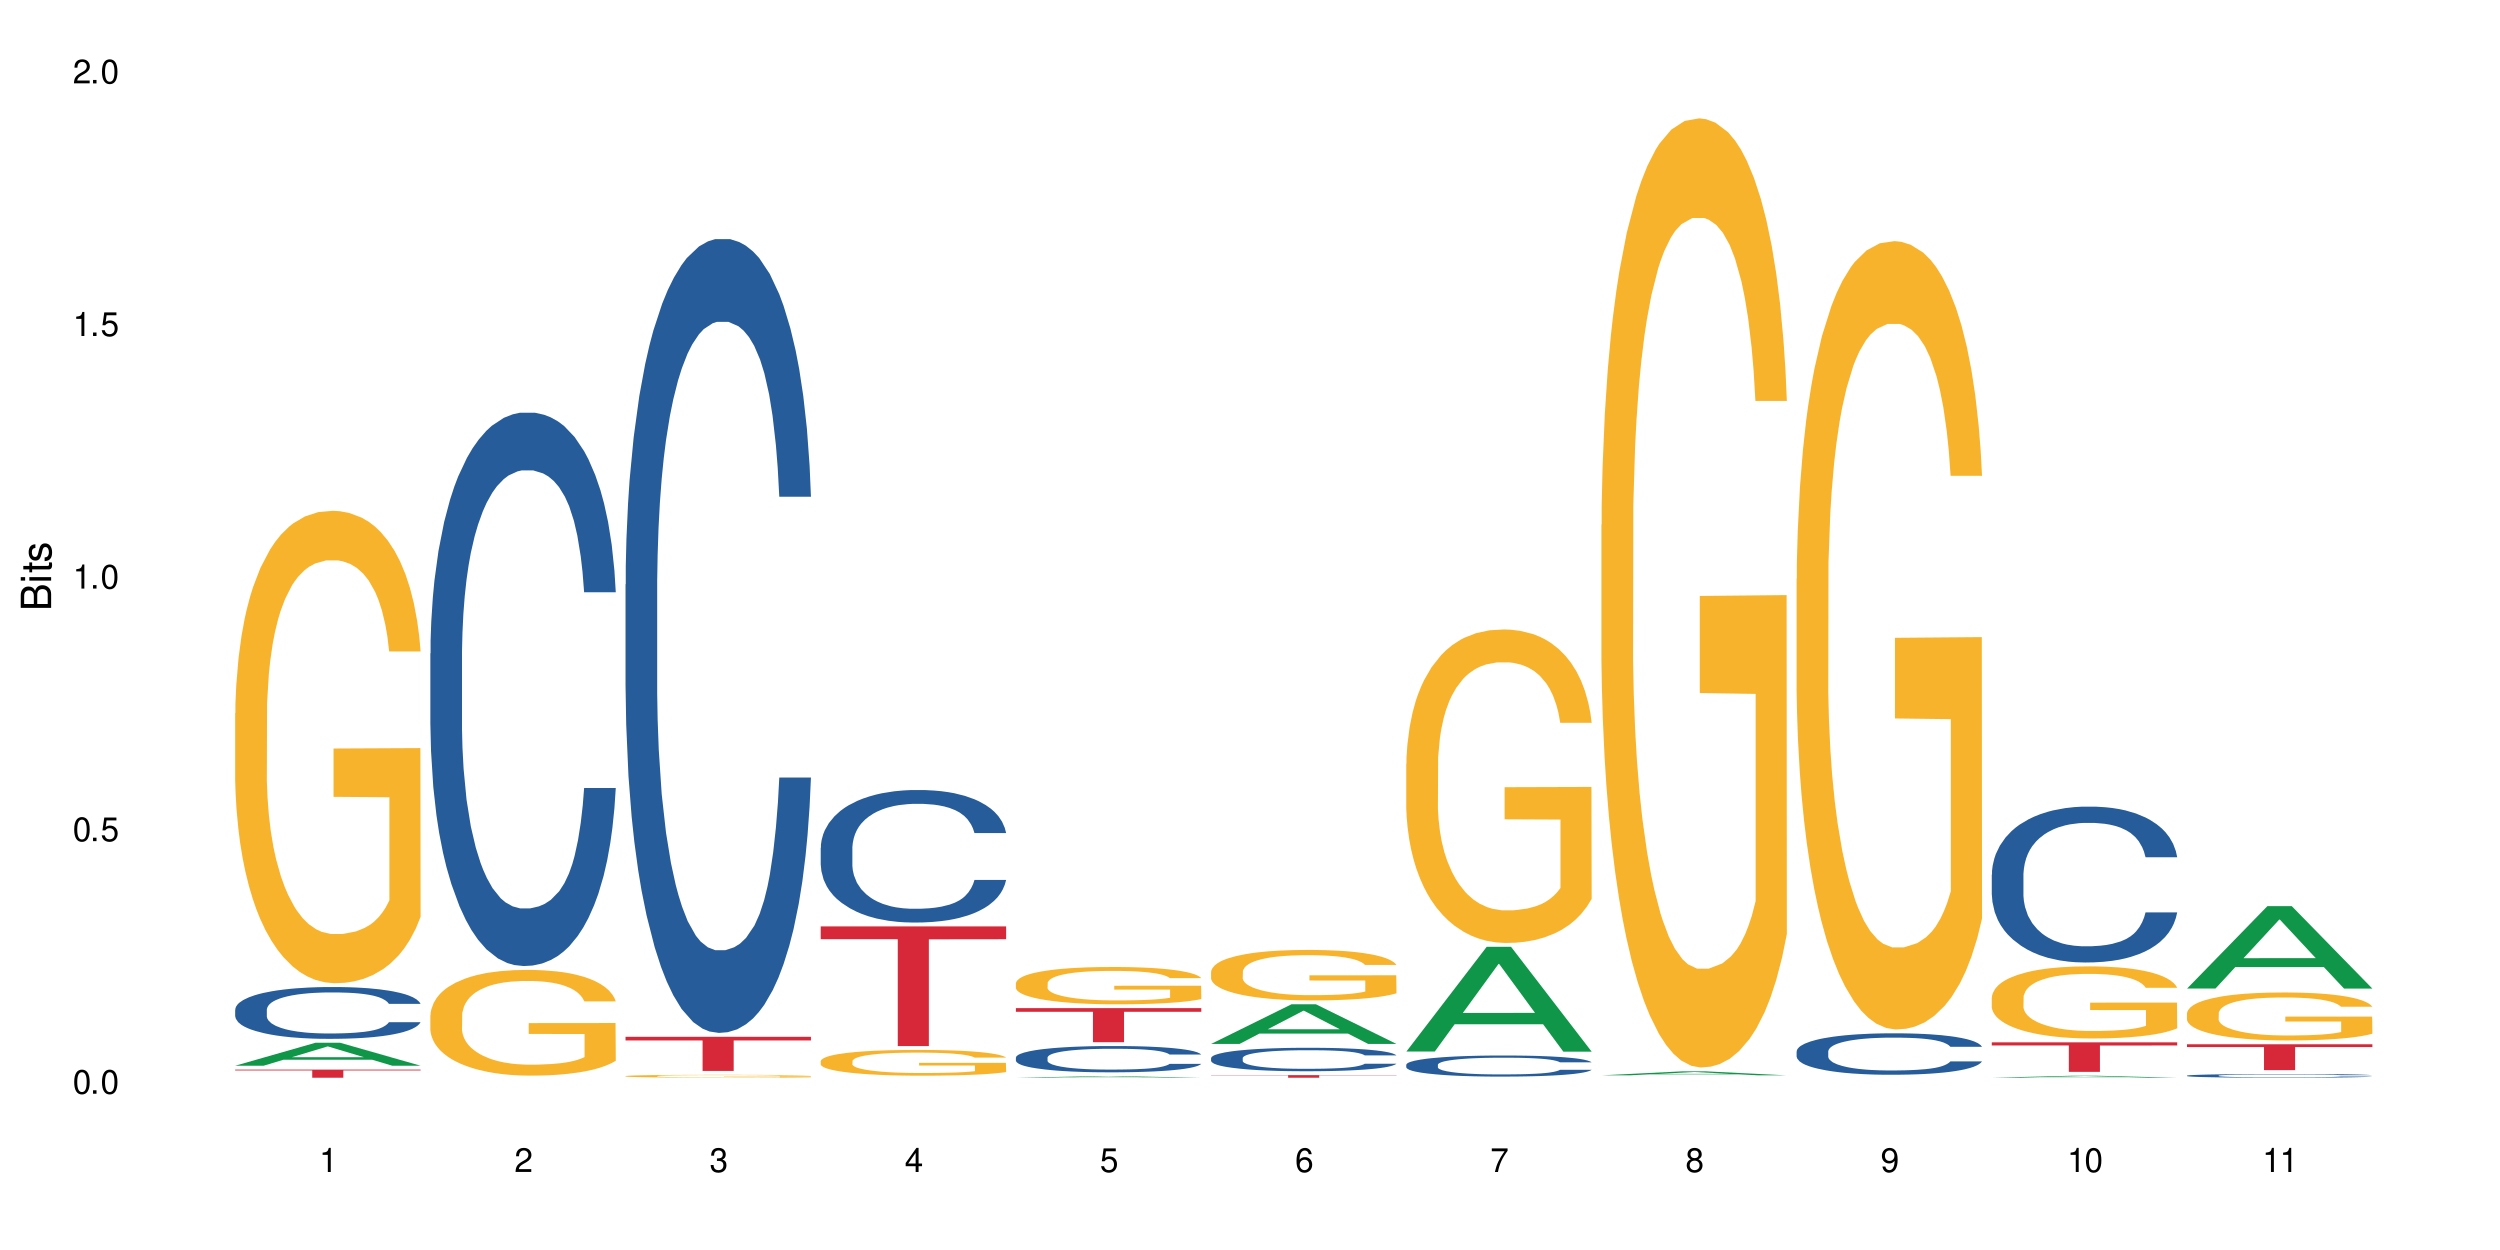 <?xml version="1.0" encoding="UTF-8"?>
<svg xmlns="http://www.w3.org/2000/svg" xmlns:xlink="http://www.w3.org/1999/xlink" width="720" height="360" viewBox="0 0 720 360">
<defs>
<g>
<g id="glyph-0-0">
</g>
<g id="glyph-0-1">
<path d="M 2.641 -6.938 C 2 -6.938 1.422 -6.656 1.078 -6.172 C 0.641 -5.562 0.406 -4.641 0.406 -3.359 C 0.406 -1.016 1.188 0.219 2.641 0.219 C 4.078 0.219 4.859 -1.016 4.859 -3.297 C 4.859 -4.641 4.656 -5.547 4.203 -6.172 C 3.844 -6.656 3.281 -6.938 2.641 -6.938 Z M 2.641 -6.188 C 3.547 -6.188 4 -5.25 4 -3.375 C 4 -1.406 3.562 -0.484 2.625 -0.484 C 1.734 -0.484 1.281 -1.438 1.281 -3.344 C 1.281 -5.25 1.734 -6.188 2.641 -6.188 Z M 2.641 -6.188 "/>
</g>
<g id="glyph-0-2">
<path d="M 1.828 -1 L 0.828 -1 L 0.828 0 L 1.828 0 Z M 1.828 -1 "/>
</g>
<g id="glyph-0-3">
<path d="M 4.562 -6.797 L 1.062 -6.797 L 0.547 -3.094 L 1.328 -3.094 C 1.719 -3.562 2.047 -3.734 2.578 -3.734 C 3.484 -3.734 4.062 -3.109 4.062 -2.094 C 4.062 -1.125 3.484 -0.531 2.578 -0.531 C 1.828 -0.531 1.375 -0.906 1.188 -1.672 L 0.328 -1.672 C 0.453 -1.109 0.547 -0.844 0.75 -0.594 C 1.125 -0.078 1.828 0.219 2.594 0.219 C 3.969 0.219 4.922 -0.781 4.922 -2.219 C 4.922 -3.562 4.031 -4.484 2.719 -4.484 C 2.25 -4.484 1.859 -4.359 1.469 -4.062 L 1.734 -5.969 L 4.562 -5.969 Z M 4.562 -6.797 "/>
</g>
<g id="glyph-0-4">
<path d="M 2.484 -4.938 L 2.484 0 L 3.328 0 L 3.328 -6.938 L 2.766 -6.938 C 2.469 -5.875 2.281 -5.734 0.984 -5.562 L 0.984 -4.938 Z M 2.484 -4.938 "/>
</g>
<g id="glyph-0-5">
<path d="M 4.859 -0.828 L 1.281 -0.828 C 1.359 -1.406 1.672 -1.781 2.5 -2.281 L 3.469 -2.828 C 4.406 -3.344 4.906 -4.062 4.906 -4.906 C 4.906 -5.484 4.672 -6.031 4.266 -6.406 C 3.859 -6.766 3.375 -6.938 2.719 -6.938 C 1.859 -6.938 1.219 -6.625 0.844 -6.031 C 0.609 -5.672 0.5 -5.234 0.484 -4.531 L 1.328 -4.531 C 1.359 -5.016 1.406 -5.281 1.531 -5.516 C 1.75 -5.938 2.188 -6.203 2.703 -6.203 C 3.469 -6.203 4.031 -5.641 4.031 -4.891 C 4.031 -4.344 3.719 -3.859 3.125 -3.516 L 2.234 -3 C 0.812 -2.172 0.406 -1.531 0.328 -0.016 L 4.859 -0.016 Z M 4.859 -0.828 "/>
</g>
<g id="glyph-0-6">
<path d="M 2.125 -3.188 L 2.578 -3.188 C 3.5 -3.188 3.984 -2.766 3.984 -1.922 C 3.984 -1.062 3.469 -0.531 2.594 -0.531 C 1.656 -0.531 1.203 -1 1.156 -2.016 L 0.312 -2.016 C 0.344 -1.453 0.438 -1.094 0.609 -0.781 C 0.953 -0.109 1.625 0.219 2.547 0.219 C 3.953 0.219 4.859 -0.625 4.859 -1.938 C 4.859 -2.828 4.516 -3.297 3.703 -3.594 C 4.344 -3.844 4.656 -4.328 4.656 -5.031 C 4.656 -6.219 3.875 -6.938 2.578 -6.938 C 1.203 -6.938 0.484 -6.172 0.453 -4.703 L 1.297 -4.703 C 1.312 -5.125 1.344 -5.359 1.453 -5.578 C 1.641 -5.969 2.062 -6.203 2.594 -6.203 C 3.344 -6.203 3.797 -5.75 3.797 -5 C 3.797 -4.516 3.609 -4.219 3.25 -4.047 C 3.016 -3.953 2.703 -3.922 2.125 -3.906 Z M 2.125 -3.188 "/>
</g>
<g id="glyph-0-7">
<path d="M 3.141 -1.672 L 3.141 0 L 3.984 0 L 3.984 -1.672 L 4.984 -1.672 L 4.984 -2.438 L 3.984 -2.438 L 3.984 -6.938 L 3.359 -6.938 L 0.266 -2.578 L 0.266 -1.672 Z M 3.141 -2.438 L 1 -2.438 L 3.141 -5.5 Z M 3.141 -2.438 "/>
</g>
<g id="glyph-0-8">
<path d="M 4.781 -5.125 C 4.609 -6.266 3.891 -6.938 2.844 -6.938 C 2.094 -6.938 1.422 -6.578 1.031 -5.953 C 0.594 -5.266 0.406 -4.422 0.406 -3.172 C 0.406 -2 0.578 -1.25 0.984 -0.641 C 1.359 -0.078 1.953 0.219 2.703 0.219 C 3.984 0.219 4.922 -0.75 4.922 -2.094 C 4.922 -3.375 4.062 -4.281 2.844 -4.281 C 2.172 -4.281 1.641 -4.031 1.281 -3.516 C 1.281 -5.234 1.828 -6.188 2.797 -6.188 C 3.391 -6.188 3.797 -5.797 3.938 -5.125 Z M 2.734 -3.531 C 3.547 -3.531 4.062 -2.953 4.062 -2.031 C 4.062 -1.156 3.484 -0.531 2.703 -0.531 C 1.922 -0.531 1.328 -1.188 1.328 -2.078 C 1.328 -2.938 1.906 -3.531 2.734 -3.531 Z M 2.734 -3.531 "/>
</g>
<g id="glyph-0-9">
<path d="M 4.984 -6.797 L 0.438 -6.797 L 0.438 -5.969 L 4.109 -5.969 C 2.5 -3.656 1.828 -2.234 1.328 0 L 2.219 0 C 2.594 -2.172 3.453 -4.047 4.984 -6.094 Z M 4.984 -6.797 "/>
</g>
<g id="glyph-0-10">
<path d="M 3.75 -3.656 C 4.469 -4.094 4.688 -4.438 4.688 -5.078 C 4.688 -6.172 3.844 -6.938 2.641 -6.938 C 1.438 -6.938 0.594 -6.172 0.594 -5.094 C 0.594 -4.438 0.812 -4.094 1.516 -3.656 C 0.734 -3.266 0.359 -2.703 0.359 -1.922 C 0.359 -0.656 1.281 0.219 2.641 0.219 C 3.984 0.219 4.922 -0.656 4.922 -1.922 C 4.922 -2.703 4.531 -3.266 3.75 -3.656 Z M 2.641 -6.188 C 3.359 -6.188 3.812 -5.75 3.812 -5.062 C 3.812 -4.406 3.344 -3.984 2.641 -3.984 C 1.922 -3.984 1.453 -4.406 1.453 -5.078 C 1.453 -5.75 1.922 -6.188 2.641 -6.188 Z M 2.641 -3.266 C 3.484 -3.266 4.062 -2.719 4.062 -1.906 C 4.062 -1.078 3.484 -0.531 2.625 -0.531 C 1.797 -0.531 1.219 -1.094 1.219 -1.906 C 1.219 -2.719 1.781 -3.266 2.641 -3.266 Z M 2.641 -3.266 "/>
</g>
<g id="glyph-0-11">
<path d="M 0.516 -1.578 C 0.672 -0.453 1.406 0.219 2.438 0.219 C 3.188 0.219 3.859 -0.141 4.266 -0.766 C 4.688 -1.453 4.891 -2.297 4.891 -3.547 C 4.891 -4.719 4.703 -5.453 4.312 -6.078 C 3.938 -6.641 3.344 -6.938 2.594 -6.938 C 1.297 -6.938 0.359 -5.969 0.359 -4.625 C 0.359 -3.344 1.234 -2.453 2.453 -2.453 C 3.094 -2.453 3.578 -2.672 4.016 -3.203 C 4 -1.484 3.469 -0.531 2.5 -0.531 C 1.906 -0.531 1.484 -0.906 1.359 -1.578 Z M 2.578 -6.203 C 3.375 -6.203 3.969 -5.531 3.969 -4.641 C 3.969 -3.797 3.391 -3.188 2.547 -3.188 C 1.734 -3.188 1.234 -3.766 1.234 -4.688 C 1.234 -5.562 1.797 -6.203 2.578 -6.203 Z M 2.578 -6.203 "/>
</g>
<g id="glyph-1-0">
</g>
<g id="glyph-1-1">
<path d="M 0 -0.953 L 0 -4.891 C 0 -5.719 -0.234 -6.344 -0.734 -6.797 C -1.188 -7.234 -1.812 -7.469 -2.5 -7.469 C -3.547 -7.469 -4.188 -7 -4.625 -5.875 C -4.984 -6.688 -5.625 -7.094 -6.531 -7.094 C -7.172 -7.094 -7.734 -6.859 -8.141 -6.391 C -8.562 -5.922 -8.75 -5.344 -8.75 -4.5 L -8.75 -0.953 Z M -4.984 -2.062 L -7.766 -2.062 L -7.766 -4.219 C -7.766 -4.844 -7.688 -5.203 -7.453 -5.5 C -7.219 -5.812 -6.859 -5.969 -6.375 -5.969 C -5.891 -5.969 -5.531 -5.812 -5.297 -5.5 C -5.062 -5.203 -4.984 -4.844 -4.984 -4.219 Z M -0.984 -2.062 L -4 -2.062 L -4 -4.781 C -4 -5.766 -3.438 -6.359 -2.484 -6.359 C -1.547 -6.359 -0.984 -5.766 -0.984 -4.781 Z M -0.984 -2.062 "/>
</g>
<g id="glyph-1-2">
<path d="M -6.281 -1.797 L -6.281 -0.797 L 0 -0.797 L 0 -1.797 Z M -8.75 -1.797 L -8.75 -0.797 L -7.484 -0.797 L -7.484 -1.797 Z M -8.75 -1.797 "/>
</g>
<g id="glyph-1-3">
<path d="M -6.281 -3.047 L -6.281 -2.016 L -8.016 -2.016 L -8.016 -1.016 L -6.281 -1.016 L -6.281 -0.172 L -5.469 -0.172 L -5.469 -1.016 L -0.719 -1.016 C -0.078 -1.016 0.281 -1.453 0.281 -2.234 C 0.281 -2.5 0.25 -2.719 0.188 -3.047 L -0.641 -3.047 C -0.609 -2.906 -0.594 -2.766 -0.594 -2.562 C -0.594 -2.141 -0.719 -2.016 -1.156 -2.016 L -5.469 -2.016 L -5.469 -3.047 Z M -6.281 -3.047 "/>
</g>
<g id="glyph-1-4">
<path d="M -4.531 -5.25 C -5.766 -5.25 -6.469 -4.422 -6.469 -2.969 C -6.469 -1.516 -5.719 -0.562 -4.547 -0.562 C -3.562 -0.562 -3.094 -1.062 -2.734 -2.562 L -2.516 -3.484 C -2.344 -4.188 -2.094 -4.469 -1.641 -4.469 C -1.047 -4.469 -0.641 -3.875 -0.641 -3 C -0.641 -2.453 -0.797 -2 -1.062 -1.75 C -1.25 -1.594 -1.422 -1.531 -1.875 -1.469 L -1.875 -0.406 C -0.422 -0.453 0.281 -1.266 0.281 -2.922 C 0.281 -4.5 -0.5 -5.516 -1.719 -5.516 C -2.656 -5.516 -3.172 -4.984 -3.469 -3.734 L -3.703 -2.766 C -3.891 -1.953 -4.156 -1.609 -4.594 -1.609 C -5.188 -1.609 -5.547 -2.125 -5.547 -2.938 C -5.547 -3.75 -5.203 -4.172 -4.531 -4.203 Z M -4.531 -5.25 "/>
</g>
</g>
</defs>
<rect x="-72" y="-36" width="864" height="432" fill="rgb(100%, 100%, 100%)" fill-opacity="1"/>
<path fill-rule="nonzero" fill="rgb(6.275%, 58.824%, 28.235%)" fill-opacity="1" d="M 67.73 306.922 L 67.789 306.914 L 90.895 300.301 L 97.91 300.301 L 121.133 306.93 L 112.973 306.93 L 107.152 305.199 L 81.652 305.199 L 75.945 306.922 L 67.73 306.922 L 84.105 304.48 L 104.816 304.477 L 94.488 301.383 L 94.375 301.375 L 94.262 301.395 L 84.047 304.477 L 84.105 304.48 Z M 67.73 306.922 "/>
<path fill-rule="nonzero" fill="rgb(14.51%, 36.078%, 60%)" fill-opacity="1" d="M 67.73 290.766 L 67.797 290.75 L 67.797 290.426 L 67.992 289.906 L 68.449 289.25 L 68.902 288.801 L 70.074 287.996 L 71.703 287.219 L 73.398 286.621 L 74.633 286.266 L 75.742 285.992 L 78.281 285.488 L 79.91 285.23 L 81.668 284.996 L 83.816 284.766 L 85.379 284.629 L 88.895 284.41 L 91.5 284.316 L 93.52 284.273 L 97.883 284.273 L 100.488 284.328 L 102.375 284.398 L 104.461 284.508 L 106.219 284.629 L 109.281 284.93 L 112.016 285.312 L 113.254 285.531 L 115.207 285.953 L 116.703 286.359 L 117.746 286.715 L 118.918 287.219 L 119.961 287.832 L 120.742 288.527 L 121.133 289.113 L 112.016 289.113 L 111.559 288.57 L 111.039 288.148 L 110.062 287.59 L 109.086 287.191 L 107.715 286.797 L 106.48 286.539 L 104.785 286.281 L 103.289 286.117 L 101.727 285.992 L 100.227 285.91 L 97.363 285.828 L 94.039 285.828 L 92.805 285.855 L 90.262 285.965 L 88.895 286.062 L 86.941 286.254 L 85.574 286.43 L 83.945 286.703 L 82.84 286.934 L 81.473 287.289 L 80.496 287.602 L 79.387 288.051 L 78.738 288.395 L 78.152 288.773 L 77.629 289.223 L 77.238 289.703 L 76.977 290.207 L 76.848 290.695 L 76.848 292.809 L 76.977 293.301 L 77.305 293.875 L 78.152 294.703 L 79.387 295.426 L 80.82 296 L 82.188 296.41 L 82.969 296.602 L 84.012 296.816 L 85.641 297.09 L 87.984 297.363 L 89.352 297.473 L 91.438 297.582 L 93.586 297.637 L 96.449 297.637 L 98.988 297.582 L 100.684 297.512 L 102.441 297.402 L 104.852 297.172 L 106.348 296.953 L 107.652 296.695 L 108.629 296.438 L 109.281 296.219 L 110.258 295.797 L 111.039 295.332 L 111.625 294.855 L 112.016 294.391 L 121.133 294.391 L 120.742 294.938 L 120.156 295.469 L 119.57 295.863 L 118.656 296.34 L 117.613 296.762 L 116.117 297.242 L 114.879 297.555 L 113.254 297.895 L 111.754 298.152 L 110.125 298.387 L 107.715 298.66 L 106.152 298.793 L 104.461 298.918 L 102.441 299.027 L 99.902 299.121 L 97.168 299.176 L 94.625 299.191 L 91.891 299.164 L 89.871 299.109 L 87.203 298.984 L 83.883 298.742 L 81.473 298.48 L 79.582 298.223 L 77.957 297.949 L 76.133 297.582 L 73.789 296.98 L 72.355 296.52 L 71.379 296.137 L 70.27 295.605 L 69.488 295.129 L 68.578 294.363 L 67.926 293.395 L 67.73 292.645 Z M 67.73 290.766 "/>
<path fill-rule="nonzero" fill="rgb(96.863%, 70.196%, 16.863%)" fill-opacity="1" d="M 67.73 205.383 L 67.797 205.258 L 67.797 202.773 L 68.055 197.184 L 68.707 189.48 L 69.555 183.141 L 70.465 178.172 L 71.051 175.562 L 72.027 171.836 L 72.875 169.102 L 75.023 163.512 L 77.762 158.293 L 79.258 156.055 L 80.949 153.941 L 83.359 151.582 L 84.469 150.711 L 87.855 148.723 L 91.695 147.48 L 95.93 147.109 L 97.883 147.234 L 100.555 147.73 L 104.199 149.098 L 106.285 150.34 L 107.91 151.582 L 109.605 153.199 L 111.688 155.684 L 113.645 158.664 L 115.207 161.648 L 116.77 165.375 L 118.07 169.352 L 119.18 173.699 L 120.156 178.918 L 120.742 183.266 L 121.133 187.617 L 112.078 187.617 L 111.559 183.266 L 110.973 179.91 L 109.996 175.812 L 109.02 172.828 L 108.043 170.469 L 106.219 167.238 L 104.656 165.25 L 102.703 163.512 L 100.812 162.391 L 98.664 161.648 L 97.363 161.398 L 93.91 161.398 L 90.785 162.27 L 88.961 163.262 L 87.66 164.258 L 85.836 166.121 L 84.727 167.609 L 84.078 168.605 L 82.125 172.457 L 80.82 175.938 L 80.105 178.297 L 79.191 182.023 L 78.543 185.379 L 77.824 190.348 L 77.434 194.078 L 76.914 202.527 L 76.848 224.891 L 77.043 229.613 L 77.434 234.707 L 77.957 239.18 L 78.738 243.902 L 79.52 247.504 L 80.887 252.352 L 82.059 255.582 L 82.969 257.695 L 84.727 261.047 L 85.445 262.168 L 87.137 264.402 L 88.895 266.145 L 91.047 267.633 L 92.672 268.379 L 95.277 269 L 98.598 269 L 102.508 268.254 L 104.98 267.262 L 106.676 266.266 L 107.781 265.398 L 109.148 264.031 L 110.125 262.789 L 111.039 261.422 L 112.145 259.309 L 112.145 229.613 L 96.059 229.488 L 96.059 215.574 L 121.066 215.449 L 121.133 264.031 L 119.766 267.387 L 118.07 270.617 L 116.441 273.102 L 114.75 275.215 L 112.34 277.574 L 110.387 279.066 L 107.391 280.805 L 104.656 281.922 L 101.789 282.668 L 99.25 283.043 L 96.254 283.164 L 93.586 282.918 L 90.719 282.172 L 88.441 281.176 L 86.355 279.934 L 84.273 278.32 L 81.668 275.711 L 79.973 273.598 L 78.215 270.988 L 76.457 267.883 L 74.895 264.527 L 73.852 261.918 L 72.812 258.938 L 71.703 255.207 L 70.66 250.984 L 69.879 247.133 L 69.164 242.785 L 68.645 238.684 L 68.121 233.094 L 67.859 228.617 L 67.73 224.766 Z M 67.73 205.383 "/>
<path fill-rule="nonzero" fill="rgb(83.922%, 15.686%, 22.353%)" fill-opacity="1" d="M 67.73 308.039 L 121.133 308.039 L 121.133 308.289 L 98.875 308.293 L 98.875 310.387 L 89.922 310.387 L 89.922 308.293 L 89.793 308.289 L 67.73 308.289 Z M 67.73 308.039 "/>
<path fill-rule="nonzero" fill="rgb(14.51%, 36.078%, 60%)" fill-opacity="1" d="M 123.941 188.203 L 124.008 188.059 L 124.008 184.562 L 124.203 179.027 L 124.66 172.035 L 125.113 167.23 L 126.285 158.637 L 127.914 150.332 L 129.609 143.926 L 130.844 140.137 L 131.953 137.223 L 134.492 131.836 L 136.121 129.066 L 137.879 126.59 L 140.027 124.113 L 141.59 122.656 L 145.109 120.328 L 147.711 119.309 L 149.73 118.871 L 154.094 118.871 L 156.699 119.453 L 158.59 120.184 L 160.672 121.348 L 162.43 122.656 L 165.492 125.863 L 168.227 129.941 L 169.465 132.273 L 171.418 136.789 L 172.914 141.156 L 173.957 144.945 L 175.129 150.332 L 176.172 156.887 L 176.953 164.316 L 177.344 170.582 L 168.227 170.582 L 167.77 164.754 L 167.25 160.238 L 166.273 154.266 L 165.297 150.043 L 163.93 145.816 L 162.691 143.051 L 160.996 140.281 L 159.5 138.535 L 157.938 137.223 L 156.438 136.352 L 153.574 135.477 L 150.254 135.477 L 149.016 135.766 L 146.477 136.934 L 145.109 137.953 L 143.152 139.992 L 141.785 141.887 L 140.156 144.797 L 139.051 147.273 L 137.684 151.062 L 136.707 154.41 L 135.598 159.219 L 134.949 162.859 L 134.363 166.938 L 133.84 171.746 L 133.449 176.844 L 133.191 182.234 L 133.059 187.477 L 133.059 210.055 L 133.191 215.297 L 133.516 221.414 L 134.363 230.301 L 135.598 238.02 L 137.031 244.137 L 138.398 248.508 L 139.18 250.547 L 140.223 252.879 L 141.852 255.789 L 144.195 258.703 L 145.562 259.871 L 147.648 261.035 L 149.797 261.617 L 152.66 261.617 L 155.203 261.035 L 156.895 260.305 L 158.652 259.141 L 161.062 256.664 L 162.559 254.336 L 163.863 251.566 L 164.84 248.801 L 165.492 246.469 L 166.469 241.953 L 167.25 237 L 167.836 231.902 L 168.227 226.949 L 177.344 226.949 L 176.953 232.777 L 176.367 238.457 L 175.781 242.68 L 174.867 247.781 L 173.828 252.297 L 172.328 257.395 L 171.09 260.742 L 169.465 264.383 L 167.965 267.152 L 166.336 269.629 L 163.93 272.543 L 162.363 274 L 160.672 275.309 L 158.652 276.473 L 156.113 277.492 L 153.379 278.078 L 150.84 278.223 L 148.102 277.93 L 146.086 277.348 L 143.414 276.039 L 140.094 273.414 L 137.684 270.648 L 135.793 267.879 L 134.168 264.969 L 132.344 261.035 L 130 254.625 L 128.566 249.672 L 127.59 245.594 L 126.48 239.914 L 125.699 234.816 L 124.789 226.66 L 124.137 216.316 L 123.941 208.305 Z M 123.941 188.203 "/>
<path fill-rule="nonzero" fill="rgb(96.863%, 70.196%, 16.863%)" fill-opacity="1" d="M 123.941 292.375 L 124.008 292.348 L 124.008 291.793 L 124.27 290.539 L 124.918 288.816 L 125.766 287.398 L 126.676 286.285 L 127.266 285.699 L 128.242 284.867 L 129.086 284.254 L 131.234 283.004 L 133.973 281.836 L 135.469 281.336 L 137.164 280.863 L 139.57 280.332 L 140.68 280.137 L 144.066 279.695 L 147.906 279.414 L 152.141 279.332 L 154.094 279.359 L 156.766 279.473 L 160.41 279.777 L 162.496 280.055 L 164.125 280.332 L 165.816 280.695 L 167.902 281.25 L 169.855 281.918 L 171.418 282.586 L 172.98 283.422 L 174.281 284.309 L 175.391 285.285 L 176.367 286.453 L 176.953 287.426 L 177.344 288.398 L 168.293 288.398 L 167.77 287.426 L 167.184 286.676 L 166.207 285.758 L 165.23 285.09 L 164.254 284.562 L 162.43 283.836 L 160.867 283.391 L 158.914 283.004 L 157.023 282.754 L 154.875 282.586 L 153.574 282.531 L 150.121 282.531 L 146.996 282.727 L 145.172 282.949 L 143.871 283.172 L 142.047 283.586 L 140.941 283.922 L 140.289 284.145 L 138.336 285.004 L 137.031 285.785 L 136.316 286.312 L 135.402 287.148 L 134.754 287.898 L 134.035 289.012 L 133.645 289.844 L 133.125 291.734 L 133.059 296.742 L 133.254 297.801 L 133.645 298.938 L 134.168 299.941 L 134.949 300.996 L 135.73 301.805 L 137.098 302.887 L 138.27 303.613 L 139.18 304.086 L 140.941 304.836 L 141.656 305.086 L 143.348 305.586 L 145.109 305.977 L 147.258 306.309 L 148.883 306.477 L 151.488 306.617 L 154.812 306.617 L 158.719 306.449 L 161.191 306.227 L 162.887 306.004 L 163.992 305.809 L 165.359 305.504 L 166.336 305.227 L 167.25 304.918 L 168.355 304.445 L 168.355 297.801 L 152.27 297.77 L 152.27 294.656 L 177.277 294.629 L 177.344 305.504 L 175.977 306.254 L 174.281 306.977 L 172.656 307.531 L 170.961 308.008 L 168.551 308.535 L 166.598 308.867 L 163.602 309.258 L 160.867 309.508 L 158 309.676 L 155.461 309.758 L 152.465 309.785 L 149.797 309.73 L 146.93 309.562 L 144.652 309.34 L 142.566 309.062 L 140.484 308.703 L 137.879 308.117 L 136.188 307.645 L 134.426 307.059 L 132.668 306.363 L 131.105 305.613 L 130.062 305.031 L 129.023 304.363 L 127.914 303.527 L 126.871 302.582 L 126.09 301.719 L 125.375 300.746 L 124.855 299.828 L 124.332 298.578 L 124.074 297.578 L 123.941 296.715 Z M 123.941 292.375 "/>
<path fill-rule="nonzero" fill="rgb(14.51%, 36.078%, 60%)" fill-opacity="1" d="M 180.152 168.344 L 180.219 168.133 L 180.219 163.117 L 180.414 155.18 L 180.871 145.148 L 181.324 138.25 L 182.5 125.922 L 184.125 114.012 L 185.82 104.816 L 187.059 99.383 L 188.164 95.203 L 190.703 87.473 L 192.332 83.504 L 194.09 79.949 L 196.238 76.398 L 197.801 74.309 L 201.32 70.965 L 203.922 69.5 L 205.941 68.875 L 210.305 68.875 L 212.91 69.711 L 214.801 70.754 L 216.883 72.426 L 218.641 74.309 L 221.703 78.906 L 224.438 84.758 L 225.676 88.102 L 227.629 94.578 L 229.125 100.848 L 230.168 106.281 L 231.34 114.012 L 232.383 123.414 L 233.164 134.074 L 233.555 143.059 L 224.438 143.059 L 223.98 134.699 L 223.461 128.223 L 222.484 119.652 L 221.508 113.594 L 220.141 107.535 L 218.902 103.562 L 217.207 99.594 L 215.711 97.086 L 214.148 95.203 L 212.648 93.949 L 209.785 92.695 L 206.465 92.695 L 205.227 93.113 L 202.688 94.785 L 201.32 96.25 L 199.363 99.176 L 197.996 101.891 L 196.371 106.07 L 195.262 109.625 L 193.895 115.055 L 192.918 119.863 L 191.812 126.758 L 191.16 131.984 L 190.574 137.832 L 190.051 144.73 L 189.66 152.043 L 189.402 159.773 L 189.27 167.297 L 189.27 199.688 L 189.402 207.211 L 189.727 215.988 L 190.574 228.734 L 191.812 239.809 L 193.242 248.586 L 194.609 254.855 L 195.395 257.781 L 196.434 261.125 L 198.062 265.305 L 200.406 269.484 L 201.773 271.156 L 203.859 272.828 L 206.008 273.664 L 208.875 273.664 L 211.414 272.828 L 213.105 271.781 L 214.863 270.109 L 217.273 266.559 L 218.773 263.215 L 220.074 259.242 L 221.051 255.273 L 221.703 251.93 L 222.68 245.453 L 223.461 238.348 L 224.047 231.031 L 224.438 223.93 L 233.555 223.93 L 233.164 232.285 L 232.578 240.438 L 231.992 246.496 L 231.082 253.809 L 230.039 260.289 L 228.539 267.602 L 227.305 272.41 L 225.676 277.633 L 224.176 281.602 L 222.551 285.156 L 220.141 289.336 L 218.578 291.426 L 216.883 293.305 L 214.863 294.977 L 212.324 296.441 L 209.59 297.273 L 207.051 297.484 L 204.316 297.066 L 202.297 296.23 L 199.625 294.352 L 196.305 290.59 L 193.895 286.617 L 192.008 282.648 L 190.379 278.469 L 188.555 272.828 L 186.211 263.633 L 184.777 256.527 L 183.801 250.676 L 182.695 242.527 L 181.914 235.211 L 181 223.512 L 180.348 208.672 L 180.152 197.18 Z M 180.152 168.344 "/>
<path fill-rule="nonzero" fill="rgb(96.863%, 70.196%, 16.863%)" fill-opacity="1" d="M 180.152 309.906 L 180.219 309.906 L 180.219 309.891 L 180.48 309.855 L 181.129 309.809 L 181.977 309.77 L 182.891 309.738 L 183.477 309.723 L 184.453 309.699 L 185.297 309.684 L 187.449 309.648 L 190.184 309.617 L 191.68 309.602 L 193.375 309.59 L 195.785 309.574 L 196.891 309.57 L 200.277 309.555 L 204.121 309.551 L 208.352 309.547 L 210.305 309.547 L 212.977 309.551 L 216.621 309.559 L 218.707 309.566 L 220.336 309.574 L 222.027 309.586 L 224.113 309.598 L 226.066 309.617 L 227.629 309.637 L 229.191 309.66 L 230.492 309.684 L 231.602 309.711 L 232.578 309.742 L 233.164 309.77 L 233.555 309.797 L 224.504 309.797 L 223.98 309.77 L 223.395 309.75 L 222.418 309.723 L 220.465 309.691 L 218.641 309.672 L 217.078 309.66 L 215.125 309.648 L 213.238 309.641 L 211.086 309.637 L 206.332 309.637 L 203.207 309.641 L 201.383 309.645 L 200.082 309.652 L 198.258 309.664 L 197.152 309.672 L 196.5 309.68 L 194.547 309.703 L 193.242 309.727 L 192.527 309.738 L 191.617 309.762 L 190.965 309.781 L 190.246 309.812 L 189.855 309.836 L 189.336 309.891 L 189.27 310.027 L 189.465 310.055 L 189.855 310.086 L 190.379 310.113 L 191.16 310.145 L 191.941 310.168 L 193.309 310.195 L 194.48 310.215 L 195.395 310.23 L 197.152 310.25 L 197.867 310.258 L 199.562 310.27 L 201.32 310.281 L 203.469 310.289 L 205.098 310.297 L 207.699 310.301 L 211.023 310.301 L 214.93 310.293 L 217.402 310.289 L 219.098 310.281 L 220.203 310.277 L 221.57 310.27 L 222.551 310.262 L 223.461 310.254 L 224.566 310.238 L 224.566 310.055 L 208.484 310.055 L 208.484 309.969 L 233.488 309.969 L 233.555 310.27 L 232.188 310.289 L 230.492 310.309 L 228.867 310.324 L 227.172 310.336 L 224.762 310.352 L 222.809 310.363 L 219.812 310.371 L 217.078 310.379 L 214.215 310.383 L 211.672 310.387 L 206.008 310.387 L 203.141 310.379 L 200.863 310.375 L 198.777 310.367 L 196.695 310.355 L 194.09 310.34 L 192.398 310.328 L 190.641 310.312 L 188.879 310.293 L 187.316 310.273 L 186.277 310.254 L 185.234 310.238 L 184.125 310.215 L 183.086 310.188 L 182.305 310.164 L 181.586 310.137 L 181.066 310.113 L 180.543 310.078 L 180.285 310.051 L 180.152 310.027 Z M 180.152 309.906 "/>
<path fill-rule="nonzero" fill="rgb(83.922%, 15.686%, 22.353%)" fill-opacity="1" d="M 180.152 298.594 L 233.555 298.594 L 233.555 299.648 L 211.301 299.656 L 211.301 308.438 L 202.344 308.438 L 202.344 299.668 L 202.215 299.648 L 180.152 299.648 Z M 180.152 298.594 "/>
<path fill-rule="nonzero" fill="rgb(14.51%, 36.078%, 60%)" fill-opacity="1" d="M 236.367 244.145 L 236.43 244.109 L 236.43 243.273 L 236.625 241.949 L 237.082 240.273 L 237.539 239.125 L 238.711 237.066 L 240.34 235.078 L 242.031 233.543 L 243.27 232.637 L 244.375 231.941 L 246.914 230.648 L 248.543 229.988 L 250.301 229.395 L 252.449 228.801 L 254.016 228.453 L 257.531 227.895 L 260.137 227.652 L 262.152 227.547 L 266.516 227.547 L 269.121 227.688 L 271.012 227.859 L 273.094 228.141 L 274.852 228.453 L 277.914 229.219 L 280.648 230.195 L 281.887 230.754 L 283.84 231.836 L 285.34 232.883 L 286.379 233.789 L 287.551 235.078 L 288.594 236.648 L 289.375 238.426 L 289.766 239.926 L 280.648 239.926 L 280.191 238.531 L 279.672 237.449 L 278.695 236.02 L 277.719 235.008 L 276.352 233.996 L 275.113 233.336 L 273.422 232.672 L 271.922 232.254 L 270.359 231.941 L 268.863 231.73 L 265.996 231.523 L 262.676 231.523 L 261.438 231.594 L 258.898 231.871 L 257.531 232.113 L 255.578 232.602 L 254.211 233.055 L 252.582 233.754 L 251.473 234.348 L 250.105 235.254 L 249.129 236.055 L 248.023 237.207 L 247.371 238.078 L 246.785 239.055 L 246.266 240.207 L 245.875 241.426 L 245.613 242.715 L 245.484 243.973 L 245.484 249.375 L 245.613 250.633 L 245.938 252.098 L 246.785 254.223 L 248.023 256.074 L 249.457 257.535 L 250.824 258.582 L 251.605 259.07 L 252.645 259.629 L 254.273 260.328 L 256.617 261.023 L 257.984 261.305 L 260.07 261.582 L 262.219 261.723 L 265.086 261.723 L 267.625 261.582 L 269.316 261.406 L 271.074 261.129 L 273.484 260.535 L 274.984 259.977 L 276.285 259.316 L 277.262 258.652 L 277.914 258.094 L 278.891 257.016 L 279.672 255.828 L 280.258 254.609 L 280.648 253.422 L 289.766 253.422 L 289.375 254.816 L 288.789 256.176 L 288.203 257.188 L 287.293 258.41 L 286.25 259.488 L 284.75 260.711 L 283.516 261.512 L 281.887 262.383 L 280.387 263.047 L 278.762 263.641 L 276.352 264.336 L 274.789 264.688 L 273.094 265 L 271.074 265.277 L 268.535 265.523 L 265.801 265.664 L 263.262 265.699 L 260.527 265.629 L 258.508 265.488 L 255.836 265.176 L 252.516 264.547 L 250.105 263.883 L 248.219 263.223 L 246.59 262.523 L 244.766 261.582 L 242.422 260.047 L 240.988 258.863 L 240.012 257.887 L 238.906 256.527 L 238.125 255.305 L 237.211 253.352 L 236.562 250.875 L 236.367 248.957 Z M 236.367 244.145 "/>
<path fill-rule="nonzero" fill="rgb(96.863%, 70.196%, 16.863%)" fill-opacity="1" d="M 236.367 305.559 L 236.43 305.551 L 236.43 305.414 L 236.691 305.109 L 237.344 304.688 L 238.188 304.344 L 239.102 304.074 L 239.688 303.93 L 240.664 303.727 L 241.512 303.578 L 243.66 303.273 L 246.395 302.988 L 247.891 302.867 L 249.586 302.75 L 251.996 302.621 L 253.102 302.574 L 256.488 302.465 L 260.332 302.398 L 264.562 302.379 L 266.516 302.387 L 269.188 302.41 L 272.836 302.488 L 274.918 302.555 L 276.547 302.621 L 278.238 302.711 L 280.324 302.848 L 282.277 303.008 L 283.84 303.172 L 285.402 303.375 L 286.707 303.59 L 287.812 303.828 L 288.789 304.113 L 289.375 304.352 L 289.766 304.586 L 280.715 304.586 L 280.191 304.352 L 279.605 304.168 L 278.629 303.945 L 277.652 303.781 L 276.676 303.652 L 274.852 303.477 L 273.289 303.367 L 271.336 303.273 L 269.449 303.211 L 267.301 303.172 L 265.996 303.156 L 262.543 303.156 L 259.418 303.203 L 257.594 303.258 L 256.293 303.312 L 254.469 303.414 L 253.363 303.496 L 252.711 303.551 L 250.758 303.762 L 249.457 303.949 L 248.738 304.078 L 247.828 304.281 L 247.176 304.465 L 246.461 304.738 L 246.07 304.941 L 245.547 305.402 L 245.484 306.621 L 245.68 306.879 L 246.07 307.156 L 246.59 307.402 L 247.371 307.656 L 248.152 307.855 L 249.52 308.117 L 250.691 308.297 L 251.605 308.41 L 253.363 308.594 L 254.078 308.656 L 255.773 308.777 L 257.531 308.871 L 259.68 308.953 L 261.309 308.992 L 263.914 309.027 L 267.234 309.027 L 271.141 308.988 L 273.617 308.934 L 275.309 308.879 L 276.418 308.832 L 277.785 308.758 L 278.762 308.688 L 279.672 308.613 L 280.781 308.5 L 280.781 306.879 L 264.695 306.871 L 264.695 306.113 L 289.699 306.105 L 289.766 308.758 L 288.398 308.938 L 286.707 309.113 L 285.078 309.25 L 283.383 309.367 L 280.977 309.496 L 279.02 309.574 L 276.023 309.672 L 273.289 309.73 L 270.426 309.773 L 267.887 309.793 L 264.891 309.801 L 262.219 309.785 L 259.355 309.746 L 257.074 309.691 L 254.992 309.625 L 252.906 309.535 L 250.301 309.395 L 248.609 309.277 L 246.852 309.137 L 245.094 308.965 L 243.527 308.781 L 242.488 308.641 L 241.445 308.477 L 240.34 308.273 L 239.297 308.043 L 238.516 307.836 L 237.797 307.598 L 237.277 307.375 L 236.758 307.066 L 236.496 306.824 L 236.367 306.613 Z M 236.367 305.559 "/>
<path fill-rule="nonzero" fill="rgb(83.922%, 15.686%, 22.353%)" fill-opacity="1" d="M 236.367 266.809 L 289.766 266.809 L 289.766 270.496 L 267.512 270.527 L 267.512 301.27 L 258.555 301.27 L 258.555 270.559 L 258.426 270.496 L 236.367 270.496 Z M 236.367 266.809 "/>
<path fill-rule="nonzero" fill="rgb(6.275%, 58.824%, 28.235%)" fill-opacity="1" d="M 292.578 310.387 L 292.633 310.387 L 315.738 309.938 L 322.758 309.938 L 345.977 310.387 L 337.82 310.387 L 332 310.27 L 306.496 310.27 L 300.793 310.387 L 292.578 310.387 L 308.949 310.223 L 329.66 310.223 L 319.336 310.012 L 319.105 310.012 L 308.895 310.223 L 308.949 310.223 Z M 292.578 310.387 "/>
<path fill-rule="nonzero" fill="rgb(14.51%, 36.078%, 60%)" fill-opacity="1" d="M 292.578 304.551 L 292.641 304.543 L 292.641 304.379 L 292.836 304.117 L 293.293 303.785 L 293.75 303.555 L 294.922 303.145 L 296.551 302.75 L 298.242 302.445 L 299.48 302.266 L 300.586 302.129 L 303.125 301.871 L 304.754 301.742 L 306.512 301.625 L 308.664 301.504 L 310.227 301.438 L 313.742 301.324 L 316.348 301.277 L 318.367 301.258 L 322.73 301.258 L 325.332 301.285 L 327.223 301.32 L 329.305 301.375 L 331.066 301.438 L 334.125 301.59 L 336.859 301.781 L 338.098 301.895 L 340.051 302.109 L 341.551 302.316 L 342.59 302.496 L 343.762 302.75 L 344.805 303.062 L 345.586 303.418 L 345.977 303.715 L 336.859 303.715 L 336.406 303.438 L 335.883 303.223 L 334.906 302.938 L 333.93 302.738 L 332.562 302.539 L 331.324 302.406 L 329.633 302.273 L 328.133 302.191 L 326.57 302.129 L 325.074 302.086 L 322.207 302.047 L 318.887 302.047 L 317.648 302.059 L 315.109 302.113 L 313.742 302.164 L 311.789 302.262 L 310.422 302.352 L 308.793 302.488 L 307.684 302.605 L 306.316 302.785 L 305.34 302.945 L 304.234 303.176 L 303.582 303.348 L 302.996 303.539 L 302.477 303.77 L 302.086 304.012 L 301.824 304.27 L 301.695 304.516 L 301.695 305.59 L 301.824 305.84 L 302.148 306.129 L 302.996 306.551 L 304.234 306.918 L 305.668 307.211 L 307.035 307.418 L 307.816 307.516 L 308.859 307.625 L 310.484 307.762 L 312.832 307.902 L 314.199 307.957 L 316.281 308.012 L 318.43 308.039 L 321.297 308.039 L 323.836 308.012 L 325.527 307.977 L 327.289 307.922 L 329.695 307.805 L 331.195 307.695 L 332.496 307.562 L 333.473 307.43 L 334.125 307.32 L 335.102 307.105 L 335.883 306.871 L 336.469 306.629 L 336.859 306.395 L 345.977 306.395 L 345.586 306.668 L 345 306.941 L 344.414 307.141 L 343.504 307.383 L 342.461 307.598 L 340.965 307.84 L 339.727 308 L 338.098 308.172 L 336.602 308.305 L 334.973 308.422 L 332.562 308.559 L 331 308.629 L 329.305 308.691 L 327.289 308.746 L 324.746 308.797 L 322.012 308.824 L 319.473 308.828 L 316.738 308.816 L 314.719 308.789 L 312.047 308.727 L 308.727 308.602 L 306.316 308.469 L 304.43 308.34 L 302.801 308.199 L 300.977 308.012 L 298.633 307.707 L 297.199 307.473 L 296.223 307.277 L 295.117 307.008 L 294.336 306.766 L 293.422 306.379 L 292.773 305.887 L 292.578 305.508 Z M 292.578 304.551 "/>
<path fill-rule="nonzero" fill="rgb(96.863%, 70.196%, 16.863%)" fill-opacity="1" d="M 292.578 283.098 L 292.641 283.086 L 292.641 282.891 L 292.902 282.449 L 293.555 281.84 L 294.398 281.34 L 295.312 280.949 L 295.898 280.742 L 296.875 280.449 L 297.723 280.23 L 299.871 279.789 L 302.605 279.379 L 304.105 279.203 L 305.797 279.035 L 308.207 278.848 L 309.312 278.781 L 312.699 278.621 L 316.543 278.523 L 320.773 278.496 L 322.73 278.504 L 325.398 278.543 L 329.047 278.652 L 331.129 278.75 L 332.758 278.848 L 334.449 278.977 L 336.535 279.172 L 338.488 279.406 L 340.051 279.645 L 341.613 279.938 L 342.918 280.25 L 344.023 280.594 L 345 281.008 L 345.586 281.352 L 345.977 281.695 L 336.926 281.695 L 336.406 281.352 L 335.82 281.086 L 334.84 280.762 L 333.863 280.527 L 332.887 280.34 L 331.066 280.086 L 329.5 279.93 L 327.547 279.789 L 325.66 279.703 L 323.512 279.645 L 322.207 279.625 L 318.758 279.625 L 315.629 279.691 L 313.809 279.77 L 312.504 279.848 L 310.68 279.996 L 309.574 280.113 L 308.922 280.191 L 306.969 280.496 L 305.668 280.773 L 304.949 280.957 L 304.039 281.254 L 303.387 281.516 L 302.672 281.91 L 302.281 282.203 L 301.758 282.871 L 301.695 284.637 L 301.891 285.012 L 302.281 285.414 L 302.801 285.766 L 303.582 286.141 L 304.363 286.422 L 305.73 286.805 L 306.902 287.062 L 307.816 287.227 L 309.574 287.492 L 310.289 287.582 L 311.984 287.758 L 313.742 287.895 L 315.891 288.012 L 317.52 288.07 L 320.125 288.121 L 323.445 288.121 L 327.352 288.062 L 329.828 287.984 L 331.52 287.906 L 332.629 287.836 L 333.996 287.73 L 334.973 287.629 L 335.883 287.523 L 336.992 287.355 L 336.992 285.012 L 320.906 285 L 320.906 283.902 L 345.914 283.891 L 345.977 287.73 L 344.609 287.992 L 342.918 288.25 L 341.289 288.445 L 339.598 288.613 L 337.188 288.797 L 335.234 288.918 L 332.238 289.055 L 329.5 289.141 L 326.637 289.199 L 324.098 289.23 L 321.102 289.238 L 318.43 289.219 L 315.566 289.16 L 313.285 289.082 L 311.203 288.984 L 309.117 288.855 L 306.512 288.652 L 304.82 288.484 L 303.062 288.277 L 301.305 288.031 L 299.742 287.77 L 298.699 287.562 L 297.656 287.328 L 296.551 287.031 L 295.508 286.699 L 294.727 286.395 L 294.008 286.051 L 293.488 285.727 L 292.969 285.285 L 292.707 284.934 L 292.578 284.629 Z M 292.578 283.098 "/>
<path fill-rule="nonzero" fill="rgb(83.922%, 15.686%, 22.353%)" fill-opacity="1" d="M 292.578 290.348 L 345.977 290.348 L 345.977 291.398 L 323.723 291.406 L 323.723 300.148 L 314.77 300.148 L 314.77 291.418 L 314.637 291.398 L 292.578 291.398 Z M 292.578 290.348 "/>
<path fill-rule="nonzero" fill="rgb(6.275%, 58.824%, 28.235%)" fill-opacity="1" d="M 348.789 300.645 L 348.844 300.633 L 371.953 289.23 L 378.969 289.23 L 402.188 300.656 L 394.031 300.656 L 388.211 297.672 L 362.711 297.672 L 357.004 300.645 L 348.789 300.645 L 365.164 296.438 L 385.871 296.426 L 375.547 291.098 L 375.434 291.086 L 375.316 291.117 L 365.105 296.426 L 365.164 296.438 Z M 348.789 300.645 "/>
<path fill-rule="nonzero" fill="rgb(14.51%, 36.078%, 60%)" fill-opacity="1" d="M 348.789 304.703 L 348.852 304.699 L 348.852 304.551 L 349.051 304.316 L 349.504 304.02 L 349.961 303.816 L 351.133 303.449 L 352.762 303.098 L 354.453 302.828 L 355.691 302.664 L 356.797 302.543 L 359.34 302.312 L 360.965 302.195 L 362.727 302.09 L 364.875 301.988 L 366.438 301.926 L 369.953 301.824 L 372.559 301.781 L 374.578 301.766 L 378.941 301.766 L 381.547 301.789 L 383.434 301.82 L 385.52 301.867 L 387.277 301.926 L 390.336 302.059 L 393.07 302.234 L 394.309 302.332 L 396.262 302.523 L 397.762 302.711 L 398.805 302.871 L 399.977 303.098 L 401.016 303.375 L 401.797 303.691 L 402.188 303.957 L 393.07 303.957 L 392.617 303.711 L 392.094 303.52 L 391.117 303.266 L 390.141 303.086 L 388.773 302.906 L 387.535 302.789 L 385.844 302.672 L 384.344 302.598 L 382.781 302.543 L 381.285 302.504 L 378.418 302.469 L 375.098 302.469 L 373.859 302.48 L 371.32 302.531 L 369.953 302.574 L 368 302.66 L 366.633 302.738 L 365.004 302.863 L 363.898 302.969 L 362.531 303.129 L 361.551 303.27 L 360.445 303.477 L 359.793 303.629 L 359.207 303.801 L 358.688 304.008 L 358.297 304.223 L 358.035 304.449 L 357.906 304.672 L 357.906 305.629 L 358.035 305.852 L 358.363 306.113 L 359.207 306.488 L 360.445 306.816 L 361.879 307.078 L 363.246 307.262 L 364.027 307.348 L 365.07 307.445 L 366.695 307.57 L 369.043 307.695 L 370.41 307.742 L 372.492 307.793 L 374.641 307.816 L 377.508 307.816 L 380.047 307.793 L 381.742 307.762 L 383.5 307.711 L 385.91 307.609 L 387.406 307.508 L 388.707 307.391 L 389.688 307.273 L 390.336 307.176 L 391.312 306.984 L 392.094 306.773 L 392.68 306.559 L 393.07 306.348 L 402.188 306.348 L 401.797 306.594 L 401.211 306.836 L 400.625 307.016 L 399.715 307.23 L 398.672 307.422 L 397.176 307.637 L 395.938 307.781 L 394.309 307.934 L 392.812 308.051 L 391.184 308.156 L 388.773 308.281 L 387.211 308.344 L 385.52 308.398 L 383.5 308.449 L 380.961 308.492 L 378.223 308.516 L 375.684 308.523 L 372.949 308.508 L 370.93 308.484 L 368.262 308.43 L 364.938 308.316 L 362.531 308.199 L 360.641 308.082 L 359.012 307.961 L 357.188 307.793 L 354.844 307.52 L 353.41 307.312 L 352.434 307.137 L 351.328 306.898 L 350.547 306.68 L 349.637 306.336 L 348.984 305.895 L 348.789 305.559 Z M 348.789 304.703 "/>
<path fill-rule="nonzero" fill="rgb(96.863%, 70.196%, 16.863%)" fill-opacity="1" d="M 348.789 279.809 L 348.852 279.793 L 348.852 279.527 L 349.113 278.93 L 349.766 278.109 L 350.613 277.43 L 351.523 276.898 L 352.109 276.621 L 353.086 276.223 L 353.934 275.93 L 356.082 275.332 L 358.816 274.773 L 360.316 274.535 L 362.008 274.309 L 364.418 274.059 L 365.523 273.965 L 368.91 273.754 L 372.754 273.621 L 376.988 273.578 L 378.941 273.594 L 381.609 273.645 L 385.258 273.793 L 387.34 273.926 L 388.969 274.059 L 390.664 274.23 L 392.746 274.496 L 394.699 274.816 L 396.262 275.133 L 397.824 275.531 L 399.129 275.957 L 400.234 276.422 L 401.211 276.98 L 401.797 277.445 L 402.188 277.91 L 393.137 277.91 L 392.617 277.445 L 392.031 277.086 L 391.055 276.648 L 390.078 276.328 L 389.098 276.078 L 387.277 275.73 L 385.715 275.52 L 383.758 275.332 L 381.871 275.215 L 379.723 275.133 L 378.418 275.105 L 374.969 275.105 L 371.844 275.199 L 370.02 275.305 L 368.715 275.414 L 366.891 275.613 L 365.785 275.77 L 365.133 275.879 L 363.18 276.289 L 361.879 276.66 L 361.16 276.914 L 360.25 277.312 L 359.598 277.668 L 358.883 278.199 L 358.492 278.598 L 357.969 279.504 L 357.906 281.891 L 358.102 282.398 L 358.492 282.941 L 359.012 283.418 L 359.793 283.922 L 360.574 284.309 L 361.941 284.828 L 363.117 285.172 L 364.027 285.398 L 365.785 285.758 L 366.5 285.875 L 368.195 286.113 L 369.953 286.301 L 372.102 286.461 L 373.73 286.539 L 376.336 286.605 L 379.656 286.605 L 383.562 286.527 L 386.039 286.422 L 387.73 286.312 L 388.84 286.223 L 390.207 286.074 L 391.184 285.941 L 392.094 285.797 L 393.203 285.57 L 393.203 282.398 L 377.117 282.383 L 377.117 280.895 L 402.125 280.883 L 402.188 286.074 L 400.82 286.434 L 399.129 286.777 L 397.5 287.043 L 395.809 287.27 L 393.398 287.523 L 391.445 287.68 L 388.449 287.867 L 385.715 287.988 L 382.848 288.066 L 380.309 288.105 L 377.312 288.121 L 374.641 288.094 L 371.777 288.012 L 369.496 287.906 L 367.414 287.773 L 365.328 287.602 L 362.727 287.324 L 361.031 287.098 L 359.273 286.82 L 357.516 286.488 L 355.953 286.129 L 354.91 285.848 L 353.867 285.531 L 352.762 285.133 L 351.719 284.68 L 350.938 284.27 L 350.223 283.805 L 349.699 283.367 L 349.18 282.77 L 348.918 282.289 L 348.789 281.879 Z M 348.789 279.809 "/>
<path fill-rule="nonzero" fill="rgb(83.922%, 15.686%, 22.353%)" fill-opacity="1" d="M 348.789 309.633 L 402.188 309.633 L 402.188 309.711 L 379.934 309.711 L 379.934 310.387 L 370.98 310.387 L 370.98 309.715 L 370.848 309.711 L 348.789 309.711 Z M 348.789 309.633 "/>
<path fill-rule="nonzero" fill="rgb(6.275%, 58.824%, 28.235%)" fill-opacity="1" d="M 405 302.848 L 405.059 302.82 L 428.164 272.684 L 435.18 272.684 L 458.402 302.879 L 450.242 302.879 L 444.422 294.996 L 418.922 294.996 L 413.215 302.848 L 405 302.848 L 421.375 291.734 L 442.082 291.707 L 431.758 277.617 L 431.645 277.59 L 431.527 277.676 L 421.316 291.707 L 421.375 291.734 Z M 405 302.848 "/>
<path fill-rule="nonzero" fill="rgb(14.51%, 36.078%, 60%)" fill-opacity="1" d="M 405 306.629 L 405.066 306.625 L 405.066 306.492 L 405.262 306.281 L 405.715 306.016 L 406.172 305.832 L 407.344 305.504 L 408.973 305.188 L 410.664 304.941 L 411.902 304.797 L 413.012 304.688 L 415.551 304.48 L 417.18 304.375 L 418.938 304.281 L 421.086 304.188 L 422.648 304.133 L 426.164 304.043 L 428.77 304.004 L 430.789 303.988 L 435.152 303.988 L 437.758 304.012 L 439.645 304.039 L 441.73 304.082 L 443.488 304.133 L 446.547 304.254 L 449.285 304.41 L 450.52 304.5 L 452.473 304.672 L 453.973 304.836 L 455.016 304.98 L 456.188 305.188 L 457.227 305.438 L 458.012 305.719 L 458.402 305.957 L 449.285 305.957 L 448.828 305.738 L 448.309 305.562 L 447.328 305.336 L 446.352 305.176 L 444.984 305.016 L 443.746 304.91 L 442.055 304.805 L 440.559 304.738 L 438.992 304.688 L 437.496 304.652 L 434.629 304.621 L 431.309 304.621 L 430.07 304.633 L 427.531 304.676 L 426.164 304.715 L 424.211 304.793 L 422.844 304.863 L 421.215 304.977 L 420.109 305.07 L 418.742 305.215 L 417.766 305.344 L 416.656 305.527 L 416.004 305.664 L 415.418 305.82 L 414.898 306.004 L 414.508 306.199 L 414.246 306.402 L 414.117 306.602 L 414.117 307.465 L 414.246 307.664 L 414.574 307.895 L 415.418 308.234 L 416.656 308.527 L 418.09 308.762 L 419.457 308.93 L 420.238 309.008 L 421.281 309.094 L 422.91 309.207 L 425.254 309.316 L 426.621 309.363 L 428.703 309.406 L 430.855 309.43 L 433.719 309.43 L 436.258 309.406 L 437.953 309.379 L 439.711 309.336 L 442.121 309.238 L 443.617 309.152 L 444.922 309.047 L 445.898 308.941 L 446.547 308.852 L 447.523 308.68 L 448.309 308.492 L 448.895 308.297 L 449.285 308.105 L 458.402 308.105 L 458.012 308.328 L 457.426 308.547 L 456.836 308.707 L 455.926 308.902 L 454.883 309.074 L 453.387 309.27 L 452.148 309.395 L 450.52 309.535 L 449.023 309.641 L 447.395 309.734 L 444.984 309.844 L 443.422 309.902 L 441.73 309.949 L 439.711 309.996 L 437.172 310.035 L 434.434 310.055 L 431.895 310.062 L 429.16 310.051 L 427.141 310.027 L 424.473 309.977 L 421.148 309.879 L 418.742 309.773 L 416.852 309.668 L 415.223 309.555 L 413.402 309.406 L 411.055 309.164 L 409.625 308.973 L 408.648 308.816 L 407.539 308.602 L 406.758 308.406 L 405.848 308.098 L 405.195 307.703 L 405 307.398 Z M 405 306.629 "/>
<path fill-rule="nonzero" fill="rgb(96.863%, 70.196%, 16.863%)" fill-opacity="1" d="M 405 219.953 L 405.066 219.871 L 405.066 218.223 L 405.324 214.512 L 405.977 209.398 L 406.824 205.195 L 407.734 201.895 L 408.32 200.164 L 409.297 197.691 L 410.145 195.875 L 412.293 192.164 L 415.027 188.703 L 416.527 187.219 L 418.219 185.816 L 420.629 184.25 L 421.738 183.672 L 425.121 182.352 L 428.965 181.527 L 433.199 181.281 L 435.152 181.363 L 437.82 181.691 L 441.469 182.598 L 443.551 183.422 L 445.18 184.25 L 446.875 185.32 L 448.957 186.969 L 450.91 188.949 L 452.473 190.926 L 454.039 193.402 L 455.34 196.039 L 456.445 198.926 L 457.426 202.391 L 458.012 205.277 L 458.402 208.164 L 449.348 208.164 L 448.828 205.277 L 448.242 203.051 L 447.266 200.328 L 446.289 198.348 L 445.312 196.781 L 443.488 194.637 L 441.926 193.32 L 439.973 192.164 L 438.082 191.422 L 435.934 190.926 L 434.629 190.762 L 431.18 190.762 L 428.055 191.34 L 426.23 192 L 424.926 192.66 L 423.105 193.895 L 421.996 194.887 L 421.348 195.547 L 419.391 198.102 L 418.09 200.41 L 417.375 201.977 L 416.461 204.453 L 415.809 206.68 L 415.094 209.977 L 414.703 212.449 L 414.184 218.059 L 414.117 232.902 L 414.312 236.035 L 414.703 239.414 L 415.223 242.383 L 416.004 245.516 L 416.785 247.91 L 418.156 251.125 L 419.328 253.27 L 420.238 254.672 L 421.996 256.898 L 422.715 257.641 L 424.406 259.125 L 426.164 260.277 L 428.312 261.266 L 429.941 261.762 L 432.547 262.176 L 435.867 262.176 L 439.777 261.68 L 442.25 261.02 L 443.945 260.359 L 445.051 259.781 L 446.418 258.875 L 447.395 258.051 L 448.309 257.145 L 449.414 255.742 L 449.414 236.035 L 433.328 235.953 L 433.328 226.715 L 458.336 226.633 L 458.402 258.875 L 457.031 261.102 L 455.34 263.246 L 453.711 264.895 L 452.02 266.297 L 449.609 267.863 L 447.656 268.855 L 444.66 270.008 L 441.926 270.75 L 439.059 271.246 L 436.52 271.492 L 433.523 271.574 L 430.855 271.41 L 427.988 270.914 L 425.707 270.254 L 423.625 269.43 L 421.543 268.359 L 418.938 266.629 L 417.242 265.227 L 415.484 263.492 L 413.727 261.434 L 412.164 259.207 L 411.121 257.473 L 410.078 255.496 L 408.973 253.02 L 407.93 250.219 L 407.148 247.66 L 406.434 244.773 L 405.91 242.055 L 405.391 238.344 L 405.129 235.375 L 405 232.816 Z M 405 219.953 "/>
<path fill-rule="nonzero" fill="rgb(6.275%, 58.824%, 28.235%)" fill-opacity="1" d="M 461.211 309.699 L 461.27 309.699 L 484.375 308.551 L 491.391 308.551 L 514.613 309.703 L 506.453 309.703 L 500.633 309.402 L 475.133 309.402 L 469.426 309.699 L 461.211 309.699 L 477.586 309.277 L 498.297 309.277 L 487.969 308.738 L 487.855 308.738 L 487.742 308.742 L 477.527 309.277 L 477.586 309.277 Z M 461.211 309.699 "/>
<path fill-rule="nonzero" fill="rgb(96.863%, 70.196%, 16.863%)" fill-opacity="1" d="M 461.211 151.164 L 461.277 150.914 L 461.277 145.922 L 461.535 134.688 L 462.188 119.211 L 463.035 106.48 L 463.945 96.492 L 464.531 91.25 L 465.508 83.762 L 466.355 78.27 L 468.504 67.035 L 471.242 56.551 L 472.738 52.059 L 474.43 47.812 L 476.84 43.07 L 477.949 41.324 L 481.336 37.328 L 485.176 34.832 L 489.41 34.082 L 491.363 34.332 L 494.035 35.332 L 497.68 38.078 L 499.766 40.574 L 501.391 43.07 L 503.086 46.316 L 505.168 51.309 L 507.125 57.301 L 508.688 63.293 L 510.25 70.781 L 511.551 78.77 L 512.66 87.508 L 513.637 97.992 L 514.223 106.73 L 514.613 115.465 L 505.559 115.465 L 505.039 106.73 L 504.453 99.988 L 503.477 91.75 L 502.5 85.758 L 501.523 81.016 L 499.699 74.523 L 498.137 70.531 L 496.184 67.035 L 494.293 64.789 L 492.145 63.293 L 490.844 62.793 L 487.391 62.793 L 484.266 64.539 L 482.441 66.535 L 481.141 68.535 L 479.316 72.277 L 478.207 75.273 L 477.559 77.27 L 475.602 85.012 L 474.301 92 L 473.586 96.742 L 472.672 104.23 L 472.023 110.973 L 471.305 120.957 L 470.914 128.449 L 470.395 145.422 L 470.328 190.359 L 470.523 199.844 L 470.914 210.082 L 471.438 219.066 L 472.219 228.555 L 473 235.793 L 474.367 245.531 L 475.539 252.02 L 476.449 256.266 L 478.207 263.004 L 478.926 265.25 L 480.617 269.746 L 482.375 273.238 L 484.523 276.234 L 486.152 277.734 L 488.758 278.98 L 492.078 278.98 L 495.988 277.484 L 498.461 275.488 L 500.156 273.488 L 501.262 271.742 L 502.629 268.996 L 503.605 266.5 L 504.52 263.754 L 505.625 259.508 L 505.625 199.844 L 489.539 199.594 L 489.539 171.637 L 514.547 171.387 L 514.613 268.996 L 513.246 275.734 L 511.551 282.227 L 509.922 287.219 L 508.23 291.465 L 505.82 296.207 L 503.867 299.203 L 500.871 302.699 L 498.137 304.945 L 495.27 306.441 L 492.73 307.191 L 489.734 307.441 L 487.066 306.941 L 484.199 305.445 L 481.922 303.445 L 479.836 300.949 L 477.754 297.703 L 475.148 292.461 L 473.453 288.219 L 471.695 282.977 L 469.938 276.734 L 468.375 269.996 L 467.332 264.75 L 466.289 258.762 L 465.184 251.27 L 464.141 242.785 L 463.359 235.043 L 462.645 226.309 L 462.121 218.07 L 461.602 206.836 L 461.34 197.848 L 461.211 190.109 Z M 461.211 151.164 "/>
<path fill-rule="nonzero" fill="rgb(14.51%, 36.078%, 60%)" fill-opacity="1" d="M 517.422 302.793 L 517.488 302.781 L 517.488 302.52 L 517.684 302.105 L 518.141 301.582 L 518.594 301.223 L 519.766 300.578 L 521.395 299.957 L 523.09 299.477 L 524.324 299.191 L 525.434 298.973 L 527.973 298.57 L 529.602 298.363 L 531.359 298.176 L 533.508 297.992 L 535.07 297.883 L 538.586 297.707 L 541.191 297.633 L 543.211 297.598 L 547.574 297.598 L 550.18 297.645 L 552.066 297.699 L 554.152 297.785 L 555.91 297.883 L 558.973 298.121 L 561.707 298.43 L 562.945 298.602 L 564.898 298.941 L 566.395 299.27 L 567.438 299.551 L 568.609 299.957 L 569.652 300.445 L 570.434 301.004 L 570.824 301.473 L 561.707 301.473 L 561.25 301.035 L 560.73 300.695 L 559.754 300.25 L 558.777 299.934 L 557.41 299.617 L 556.172 299.41 L 554.477 299.203 L 552.98 299.07 L 551.418 298.973 L 549.918 298.91 L 547.055 298.844 L 543.734 298.844 L 542.496 298.863 L 539.957 298.953 L 538.586 299.027 L 536.633 299.18 L 535.266 299.324 L 533.637 299.543 L 532.531 299.727 L 531.164 300.012 L 530.188 300.262 L 529.078 300.621 L 528.43 300.895 L 527.844 301.199 L 527.32 301.559 L 526.93 301.941 L 526.672 302.344 L 526.539 302.738 L 526.539 304.426 L 526.672 304.82 L 526.996 305.277 L 527.844 305.945 L 529.078 306.523 L 530.512 306.98 L 531.879 307.309 L 532.66 307.461 L 533.703 307.633 L 535.332 307.852 L 537.676 308.07 L 539.043 308.156 L 541.129 308.246 L 543.277 308.289 L 546.141 308.289 L 548.684 308.246 L 550.375 308.191 L 552.133 308.102 L 554.543 307.918 L 556.039 307.742 L 557.344 307.535 L 558.32 307.328 L 558.973 307.156 L 559.949 306.816 L 560.73 306.445 L 561.316 306.062 L 561.707 305.691 L 570.824 305.691 L 570.434 306.129 L 569.848 306.555 L 569.262 306.871 L 568.348 307.254 L 567.309 307.59 L 565.809 307.973 L 564.57 308.223 L 562.945 308.496 L 561.445 308.703 L 559.816 308.891 L 557.41 309.105 L 555.844 309.215 L 554.152 309.312 L 552.133 309.402 L 549.594 309.477 L 546.859 309.52 L 544.32 309.531 L 541.582 309.512 L 539.566 309.469 L 536.895 309.367 L 533.574 309.172 L 531.164 308.965 L 529.273 308.758 L 527.648 308.539 L 525.824 308.246 L 523.48 307.766 L 522.047 307.395 L 521.07 307.09 L 519.961 306.664 L 519.18 306.281 L 518.27 305.672 L 517.617 304.898 L 517.422 304.297 Z M 517.422 302.793 "/>
<path fill-rule="nonzero" fill="rgb(96.863%, 70.196%, 16.863%)" fill-opacity="1" d="M 517.422 166.688 L 517.488 166.48 L 517.488 162.332 L 517.75 153.004 L 518.398 140.148 L 519.246 129.574 L 520.156 121.277 L 520.742 116.926 L 521.723 110.703 L 522.566 106.141 L 524.715 96.812 L 527.453 88.102 L 528.949 84.371 L 530.645 80.844 L 533.051 76.906 L 534.16 75.453 L 537.547 72.137 L 541.387 70.062 L 545.621 69.441 L 547.574 69.648 L 550.246 70.477 L 553.891 72.758 L 555.977 74.832 L 557.605 76.906 L 559.297 79.602 L 561.379 83.746 L 563.336 88.723 L 564.898 93.699 L 566.461 99.922 L 567.762 106.555 L 568.871 113.812 L 569.848 122.523 L 570.434 129.781 L 570.824 137.035 L 561.773 137.035 L 561.25 129.781 L 560.664 124.18 L 559.688 117.34 L 558.711 112.363 L 557.734 108.422 L 555.91 103.031 L 554.348 99.715 L 552.395 96.812 L 550.504 94.945 L 548.355 93.699 L 547.055 93.285 L 543.602 93.285 L 540.477 94.738 L 538.652 96.395 L 537.352 98.055 L 535.527 101.164 L 534.418 103.652 L 533.77 105.312 L 531.816 111.742 L 530.512 117.547 L 529.797 121.484 L 528.883 127.707 L 528.234 133.305 L 527.516 141.598 L 527.125 147.82 L 526.605 161.918 L 526.539 199.242 L 526.734 207.121 L 527.125 215.621 L 527.648 223.086 L 528.43 230.969 L 529.211 236.98 L 530.578 245.066 L 531.75 250.457 L 532.66 253.984 L 534.418 259.582 L 535.137 261.449 L 536.828 265.18 L 538.586 268.082 L 540.738 270.57 L 542.363 271.816 L 544.969 272.852 L 548.293 272.852 L 552.199 271.609 L 554.672 269.949 L 556.367 268.289 L 557.473 266.84 L 558.84 264.559 L 559.816 262.484 L 560.73 260.203 L 561.836 256.68 L 561.836 207.121 L 545.75 206.914 L 545.75 183.691 L 570.758 183.484 L 570.824 264.559 L 569.457 270.156 L 567.762 275.547 L 566.137 279.695 L 564.441 283.219 L 562.031 287.16 L 560.078 289.648 L 557.082 292.551 L 554.348 294.418 L 551.48 295.66 L 548.941 296.281 L 545.945 296.488 L 543.277 296.074 L 540.41 294.832 L 538.133 293.172 L 536.047 291.098 L 533.965 288.402 L 531.359 284.047 L 529.664 280.523 L 527.906 276.168 L 526.148 270.984 L 524.586 265.387 L 523.543 261.031 L 522.504 256.055 L 521.395 249.836 L 520.352 242.785 L 519.57 236.359 L 518.855 229.102 L 518.336 222.258 L 517.812 212.926 L 517.555 205.461 L 517.422 199.035 Z M 517.422 166.688 "/>
<path fill-rule="nonzero" fill="rgb(6.275%, 58.824%, 28.235%)" fill-opacity="1" d="M 573.633 310.387 L 573.691 310.387 L 596.797 309.809 L 603.816 309.809 L 627.035 310.387 L 618.875 310.387 L 613.059 310.234 L 587.555 310.234 L 581.852 310.387 L 573.633 310.387 L 590.008 310.172 L 610.719 310.172 L 600.391 309.902 L 600.277 309.902 L 600.164 309.906 L 589.953 310.172 L 590.008 310.172 Z M 573.633 310.387 "/>
<path fill-rule="nonzero" fill="rgb(14.51%, 36.078%, 60%)" fill-opacity="1" d="M 573.633 251.852 L 573.699 251.812 L 573.699 250.828 L 573.895 249.27 L 574.352 247.301 L 574.805 245.945 L 575.98 243.523 L 577.605 241.188 L 579.301 239.383 L 580.539 238.316 L 581.645 237.496 L 584.184 235.977 L 585.812 235.199 L 587.57 234.5 L 589.719 233.805 L 591.281 233.395 L 594.801 232.738 L 597.402 232.449 L 599.422 232.328 L 603.785 232.328 L 606.391 232.492 L 608.281 232.695 L 610.363 233.023 L 612.121 233.395 L 615.184 234.297 L 617.918 235.445 L 619.156 236.102 L 621.109 237.371 L 622.605 238.602 L 623.648 239.668 L 624.82 241.188 L 625.863 243.031 L 626.645 245.125 L 627.035 246.891 L 617.918 246.891 L 617.461 245.246 L 616.941 243.977 L 615.965 242.293 L 614.988 241.105 L 613.621 239.914 L 612.383 239.137 L 610.688 238.355 L 609.191 237.863 L 607.629 237.496 L 606.129 237.25 L 603.266 237.004 L 599.945 237.004 L 598.707 237.086 L 596.168 237.414 L 594.801 237.699 L 592.844 238.273 L 591.477 238.809 L 589.852 239.629 L 588.742 240.324 L 587.375 241.391 L 586.398 242.336 L 585.293 243.688 L 584.641 244.715 L 584.055 245.863 L 583.531 247.219 L 583.141 248.652 L 582.883 250.172 L 582.75 251.648 L 582.75 258.004 L 582.883 259.48 L 583.207 261.203 L 584.055 263.707 L 585.293 265.879 L 586.723 267.602 L 588.09 268.832 L 588.871 269.406 L 589.914 270.062 L 591.543 270.883 L 593.887 271.703 L 595.254 272.031 L 597.34 272.359 L 599.488 272.523 L 602.355 272.523 L 604.895 272.359 L 606.586 272.156 L 608.344 271.828 L 610.754 271.129 L 612.254 270.473 L 613.555 269.695 L 614.531 268.914 L 615.184 268.258 L 616.16 266.988 L 616.941 265.594 L 617.527 264.156 L 617.918 262.762 L 627.035 262.762 L 626.645 264.402 L 626.059 266.004 L 625.473 267.191 L 624.559 268.629 L 623.52 269.898 L 622.02 271.336 L 620.785 272.277 L 619.156 273.305 L 617.656 274.086 L 616.031 274.781 L 613.621 275.602 L 612.059 276.012 L 610.363 276.383 L 608.344 276.711 L 605.805 276.996 L 603.07 277.16 L 600.531 277.203 L 597.793 277.121 L 595.777 276.957 L 593.105 276.586 L 589.785 275.848 L 587.375 275.07 L 585.488 274.289 L 583.859 273.469 L 582.035 272.359 L 579.691 270.555 L 578.258 269.16 L 577.281 268.012 L 576.176 266.414 L 575.391 264.977 L 574.48 262.68 L 573.828 259.77 L 573.633 257.512 Z M 573.633 251.852 "/>
<path fill-rule="nonzero" fill="rgb(96.863%, 70.196%, 16.863%)" fill-opacity="1" d="M 573.633 287.207 L 573.699 287.188 L 573.699 286.809 L 573.961 285.953 L 574.609 284.777 L 575.457 283.812 L 576.371 283.055 L 576.957 282.656 L 577.934 282.086 L 578.777 281.668 L 580.93 280.816 L 583.664 280.02 L 585.16 279.676 L 586.855 279.355 L 589.266 278.992 L 590.371 278.859 L 593.758 278.559 L 597.598 278.367 L 601.832 278.312 L 603.785 278.332 L 606.457 278.406 L 610.102 278.613 L 612.188 278.805 L 613.816 278.992 L 615.508 279.242 L 617.594 279.621 L 619.547 280.074 L 621.109 280.531 L 622.672 281.098 L 623.973 281.707 L 625.082 282.371 L 626.059 283.168 L 626.645 283.832 L 627.035 284.496 L 617.984 284.496 L 617.461 283.832 L 616.875 283.32 L 615.898 282.691 L 614.922 282.238 L 613.945 281.875 L 612.121 281.383 L 610.559 281.082 L 608.605 280.816 L 606.715 280.645 L 604.566 280.531 L 603.266 280.492 L 599.812 280.492 L 596.688 280.625 L 594.863 280.777 L 593.562 280.93 L 591.738 281.215 L 590.633 281.441 L 589.98 281.594 L 588.027 282.18 L 586.723 282.711 L 586.008 283.07 L 585.098 283.641 L 584.445 284.152 L 583.727 284.91 L 583.336 285.48 L 582.816 286.77 L 582.75 290.184 L 582.945 290.906 L 583.336 291.684 L 583.859 292.367 L 584.641 293.086 L 585.422 293.637 L 586.789 294.375 L 587.961 294.871 L 588.871 295.191 L 590.633 295.703 L 591.348 295.875 L 593.039 296.215 L 594.801 296.48 L 596.949 296.711 L 598.578 296.824 L 601.18 296.918 L 604.504 296.918 L 608.41 296.805 L 610.883 296.652 L 612.578 296.5 L 613.684 296.367 L 615.051 296.16 L 616.031 295.969 L 616.941 295.762 L 618.047 295.438 L 618.047 290.906 L 601.961 290.887 L 601.961 288.762 L 626.969 288.742 L 627.035 296.16 L 625.668 296.672 L 623.973 297.164 L 622.348 297.543 L 620.652 297.867 L 618.242 298.227 L 616.289 298.453 L 613.293 298.719 L 610.559 298.891 L 607.695 299.004 L 605.152 299.062 L 602.156 299.078 L 599.488 299.043 L 596.621 298.93 L 594.344 298.777 L 592.258 298.586 L 590.176 298.34 L 587.57 297.941 L 585.879 297.621 L 584.117 297.223 L 582.359 296.746 L 580.797 296.234 L 579.754 295.836 L 578.715 295.383 L 577.605 294.812 L 576.566 294.168 L 575.785 293.578 L 575.066 292.914 L 574.547 292.289 L 574.023 291.438 L 573.766 290.754 L 573.633 290.164 Z M 573.633 287.207 "/>
<path fill-rule="nonzero" fill="rgb(83.922%, 15.686%, 22.353%)" fill-opacity="1" d="M 573.633 300.191 L 627.035 300.191 L 627.035 301.102 L 604.781 301.109 L 604.781 308.699 L 595.824 308.699 L 595.824 301.117 L 595.695 301.102 L 573.633 301.102 Z M 573.633 300.191 "/>
<path fill-rule="nonzero" fill="rgb(6.275%, 58.824%, 28.235%)" fill-opacity="1" d="M 629.848 284.699 L 629.902 284.68 L 653.008 260.965 L 660.027 260.965 L 683.246 284.723 L 675.09 284.723 L 669.27 278.523 L 643.766 278.523 L 638.062 284.699 L 629.848 284.699 L 646.219 275.957 L 666.93 275.934 L 656.602 264.848 L 656.488 264.824 L 656.375 264.891 L 646.164 275.934 L 646.219 275.957 Z M 629.848 284.699 "/>
<path fill-rule="nonzero" fill="rgb(14.51%, 36.078%, 60%)" fill-opacity="1" d="M 629.848 309.781 L 629.91 309.781 L 629.91 309.758 L 630.105 309.719 L 630.562 309.672 L 631.02 309.641 L 632.191 309.582 L 633.816 309.527 L 635.512 309.48 L 636.75 309.457 L 637.855 309.438 L 640.395 309.402 L 642.023 309.383 L 643.781 309.367 L 645.93 309.348 L 647.492 309.34 L 651.012 309.324 L 653.617 309.316 L 655.633 309.312 L 659.996 309.312 L 662.602 309.316 L 664.492 309.324 L 666.574 309.332 L 668.332 309.34 L 671.395 309.359 L 674.129 309.387 L 675.367 309.402 L 677.32 309.434 L 678.816 309.465 L 679.859 309.488 L 681.031 309.527 L 682.074 309.57 L 682.855 309.621 L 683.246 309.66 L 674.129 309.66 L 673.672 309.621 L 673.152 309.594 L 672.176 309.551 L 671.199 309.523 L 669.832 309.496 L 668.594 309.477 L 666.902 309.457 L 665.402 309.445 L 663.84 309.438 L 662.344 309.43 L 659.477 309.426 L 654.918 309.426 L 652.379 309.434 L 651.012 309.441 L 649.059 309.457 L 647.688 309.469 L 646.062 309.488 L 644.953 309.504 L 643.586 309.531 L 642.609 309.555 L 641.504 309.586 L 640.852 309.609 L 640.266 309.637 L 639.746 309.668 L 639.355 309.703 L 639.094 309.742 L 638.965 309.777 L 638.965 309.926 L 639.094 309.965 L 639.418 310.004 L 640.266 310.062 L 641.504 310.117 L 642.934 310.156 L 644.305 310.188 L 645.086 310.199 L 646.125 310.215 L 647.754 310.234 L 650.098 310.254 L 651.465 310.262 L 653.551 310.27 L 655.699 310.273 L 658.566 310.273 L 661.105 310.27 L 662.797 310.266 L 664.555 310.258 L 666.965 310.242 L 668.465 310.227 L 669.766 310.207 L 670.742 310.188 L 671.395 310.172 L 672.371 310.141 L 673.152 310.109 L 673.738 310.074 L 674.129 310.043 L 683.246 310.043 L 682.855 310.082 L 682.27 310.117 L 681.684 310.148 L 680.773 310.184 L 679.73 310.211 L 678.23 310.246 L 676.996 310.27 L 675.367 310.293 L 673.867 310.312 L 672.242 310.328 L 669.832 310.348 L 668.27 310.359 L 666.574 310.367 L 664.555 310.375 L 662.016 310.383 L 659.281 310.387 L 656.742 310.387 L 654.008 310.383 L 651.988 310.379 L 649.316 310.371 L 645.996 310.355 L 643.586 310.336 L 641.699 310.316 L 640.07 310.297 L 638.246 310.27 L 635.902 310.227 L 634.469 310.195 L 633.492 310.168 L 632.387 310.129 L 631.605 310.094 L 630.691 310.039 L 630.043 309.969 L 629.848 309.914 Z M 629.848 309.781 "/>
<path fill-rule="nonzero" fill="rgb(96.863%, 70.196%, 16.863%)" fill-opacity="1" d="M 629.848 291.75 L 629.91 291.738 L 629.91 291.484 L 630.172 290.918 L 630.824 290.137 L 631.668 289.492 L 632.582 288.988 L 633.168 288.723 L 634.145 288.344 L 634.992 288.066 L 637.141 287.5 L 639.875 286.969 L 641.371 286.742 L 643.066 286.527 L 645.477 286.289 L 646.582 286.199 L 649.969 285.996 L 653.812 285.871 L 658.043 285.832 L 659.996 285.848 L 662.668 285.895 L 666.316 286.035 L 668.398 286.16 L 670.027 286.289 L 671.719 286.453 L 673.805 286.703 L 675.758 287.008 L 677.32 287.309 L 678.883 287.688 L 680.188 288.09 L 681.293 288.535 L 682.27 289.062 L 682.855 289.504 L 683.246 289.945 L 674.195 289.945 L 673.672 289.504 L 673.086 289.164 L 672.109 288.746 L 671.133 288.445 L 670.156 288.207 L 668.332 287.879 L 666.77 287.676 L 664.816 287.5 L 662.93 287.387 L 660.777 287.309 L 659.477 287.285 L 656.023 287.285 L 652.898 287.371 L 651.074 287.473 L 649.773 287.574 L 647.949 287.762 L 646.844 287.914 L 646.191 288.016 L 644.238 288.406 L 642.934 288.762 L 642.219 289 L 641.309 289.379 L 640.656 289.719 L 639.941 290.223 L 639.551 290.602 L 639.027 291.461 L 638.965 293.73 L 639.16 294.211 L 639.551 294.73 L 640.07 295.184 L 640.852 295.664 L 641.633 296.027 L 643 296.52 L 644.172 296.848 L 645.086 297.062 L 646.844 297.402 L 647.559 297.516 L 649.254 297.746 L 651.012 297.922 L 653.16 298.074 L 654.789 298.148 L 657.395 298.211 L 660.715 298.211 L 664.621 298.137 L 667.098 298.035 L 668.789 297.934 L 669.895 297.844 L 671.266 297.707 L 672.242 297.582 L 673.152 297.441 L 674.258 297.227 L 674.258 294.211 L 658.176 294.199 L 658.176 292.785 L 683.18 292.773 L 683.246 297.707 L 681.879 298.047 L 680.188 298.375 L 678.559 298.629 L 676.863 298.844 L 674.453 299.082 L 672.5 299.234 L 669.504 299.41 L 666.77 299.523 L 663.906 299.598 L 661.367 299.637 L 658.371 299.648 L 655.699 299.625 L 652.836 299.547 L 650.555 299.449 L 648.473 299.32 L 646.387 299.156 L 643.781 298.891 L 642.09 298.68 L 640.332 298.414 L 638.57 298.098 L 637.008 297.758 L 635.969 297.492 L 634.926 297.188 L 633.816 296.809 L 632.777 296.383 L 631.996 295.992 L 631.277 295.547 L 630.758 295.133 L 630.238 294.566 L 629.977 294.109 L 629.848 293.719 Z M 629.848 291.75 "/>
<path fill-rule="nonzero" fill="rgb(83.922%, 15.686%, 22.353%)" fill-opacity="1" d="M 629.848 300.758 L 683.246 300.758 L 683.246 301.555 L 660.992 301.562 L 660.992 308.203 L 652.035 308.203 L 652.035 301.57 L 651.906 301.555 L 629.848 301.555 Z M 629.848 300.758 "/>
<g fill="rgb(0%, 0%, 0%)" fill-opacity="1">
<use xlink:href="#glyph-0-1" x="20.965" y="314.993"/>
<use xlink:href="#glyph-0-2" x="25.965" y="314.993"/>
<use xlink:href="#glyph-0-1" x="28.965" y="314.993"/>
</g>
<g fill="rgb(0%, 0%, 0%)" fill-opacity="1">
<use xlink:href="#glyph-0-1" x="20.965" y="242.251"/>
<use xlink:href="#glyph-0-2" x="25.965" y="242.251"/>
<use xlink:href="#glyph-0-3" x="28.965" y="242.251"/>
</g>
<g fill="rgb(0%, 0%, 0%)" fill-opacity="1">
<use xlink:href="#glyph-0-4" x="20.965" y="169.509"/>
<use xlink:href="#glyph-0-2" x="25.965" y="169.509"/>
<use xlink:href="#glyph-0-1" x="28.965" y="169.509"/>
</g>
<g fill="rgb(0%, 0%, 0%)" fill-opacity="1">
<use xlink:href="#glyph-0-4" x="20.965" y="96.767"/>
<use xlink:href="#glyph-0-2" x="25.965" y="96.767"/>
<use xlink:href="#glyph-0-3" x="28.965" y="96.767"/>
</g>
<g fill="rgb(0%, 0%, 0%)" fill-opacity="1">
<use xlink:href="#glyph-0-5" x="20.965" y="24.024"/>
<use xlink:href="#glyph-0-2" x="25.965" y="24.024"/>
<use xlink:href="#glyph-0-1" x="28.965" y="24.024"/>
</g>
<g fill="rgb(0%, 0%, 0%)" fill-opacity="1">
<use xlink:href="#glyph-0-4" x="91.93" y="337.532"/>
</g>
<g fill="rgb(0%, 0%, 0%)" fill-opacity="1">
<use xlink:href="#glyph-0-5" x="148.145" y="337.532"/>
</g>
<g fill="rgb(0%, 0%, 0%)" fill-opacity="1">
<use xlink:href="#glyph-0-6" x="204.355" y="337.532"/>
</g>
<g fill="rgb(0%, 0%, 0%)" fill-opacity="1">
<use xlink:href="#glyph-0-7" x="260.566" y="337.532"/>
</g>
<g fill="rgb(0%, 0%, 0%)" fill-opacity="1">
<use xlink:href="#glyph-0-3" x="316.777" y="337.532"/>
</g>
<g fill="rgb(0%, 0%, 0%)" fill-opacity="1">
<use xlink:href="#glyph-0-8" x="372.988" y="337.532"/>
</g>
<g fill="rgb(0%, 0%, 0%)" fill-opacity="1">
<use xlink:href="#glyph-0-9" x="429.199" y="337.532"/>
</g>
<g fill="rgb(0%, 0%, 0%)" fill-opacity="1">
<use xlink:href="#glyph-0-10" x="485.41" y="337.532"/>
</g>
<g fill="rgb(0%, 0%, 0%)" fill-opacity="1">
<use xlink:href="#glyph-0-11" x="541.625" y="337.532"/>
</g>
<g fill="rgb(0%, 0%, 0%)" fill-opacity="1">
<use xlink:href="#glyph-0-4" x="595.336" y="337.532"/>
<use xlink:href="#glyph-0-1" x="600.336" y="337.532"/>
</g>
<g fill="rgb(0%, 0%, 0%)" fill-opacity="1">
<use xlink:href="#glyph-0-4" x="651.547" y="337.532"/>
<use xlink:href="#glyph-0-4" x="656.547" y="337.532"/>
</g>
<g fill="rgb(0%, 0%, 0%)" fill-opacity="1">
<use xlink:href="#glyph-1-1" x="14.725" y="176.012"/>
<use xlink:href="#glyph-1-2" x="14.725" y="168.012"/>
<use xlink:href="#glyph-1-3" x="14.725" y="165.012"/>
<use xlink:href="#glyph-1-4" x="14.725" y="162.012"/>
</g>
</svg>
